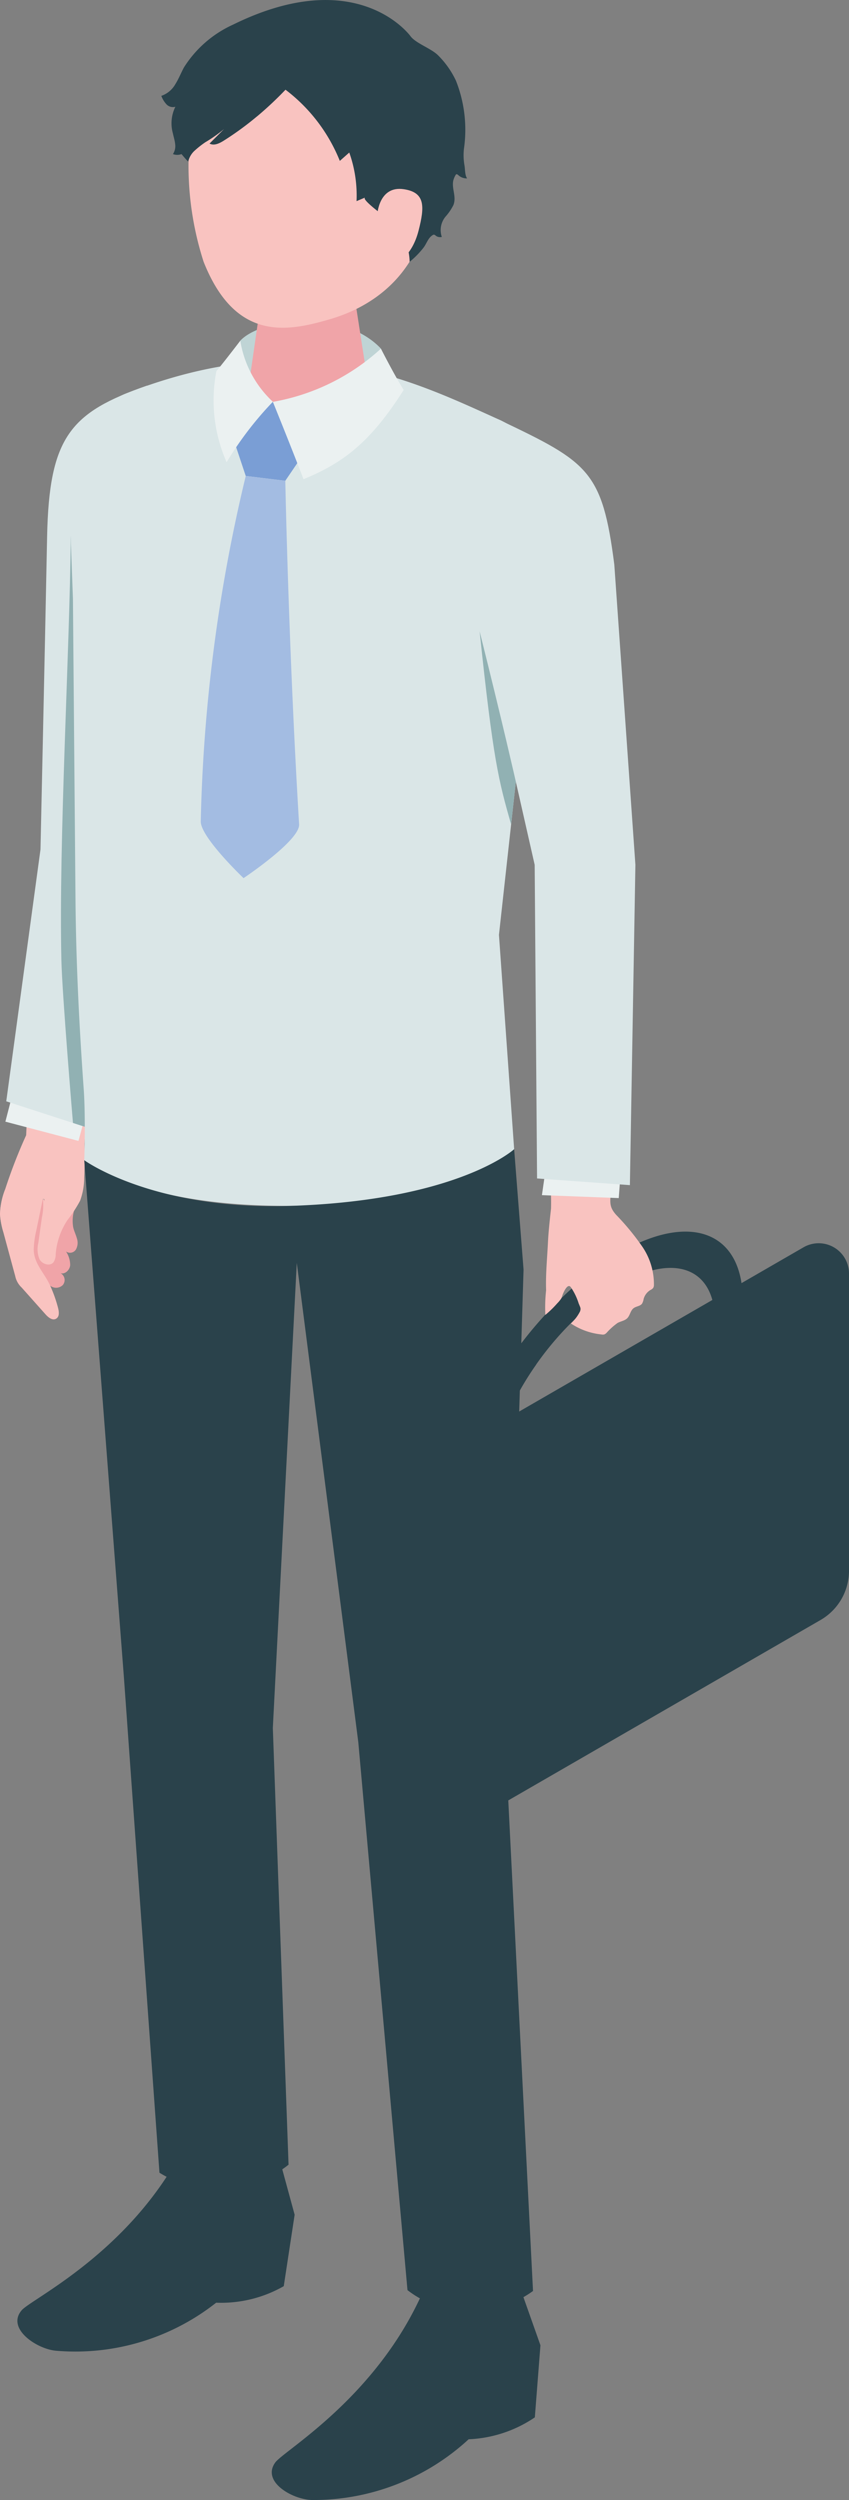 <svg id="グループ_28119" data-name="グループ 28119" xmlns="http://www.w3.org/2000/svg" xmlns:xlink="http://www.w3.org/1999/xlink" width="52.67" height="155" viewBox="0 0 52.67 155">
  <rect x="0" y="0" width="52.67" height="155" fill="#808080" stroke="none"/>
  <defs>
    <clipPath id="clip-path">
      <rect id="長方形_29316" data-name="長方形 29316" width="52.67" height="155" fill="none"/>
    </clipPath>
  </defs>
  <g id="グループ_27578" data-name="グループ 27578" clip-path="url(#clip-path)">
    <path id="パス_70747" data-name="パス 70747" d="M24.742,191.362c4.771-3.476,8.675-2.778,9,1.469l-1.765,1.019c-.46-2.929-3.382-3.318-6.92-.74a19.215,19.215,0,0,0-6.295,8.369l-2.389,1.379a24.647,24.647,0,0,1,8.368-11.5" transform="translate(12.316 -112.785)" fill="#2a424b"/>
    <path id="パス_70748" data-name="パス 70748" d="M118.863,182.658a4.465,4.465,0,0,0-.321,1.555,4.765,4.765,0,0,0,.209,1.11q.366,1.355.734,2.709a1.343,1.343,0,0,0,.4.716l1.481,1.661c.17.191.428.4.65.274s.187-.421.127-.652a8.469,8.469,0,0,0-.5-1.411.594.594,0,0,0,.793-.03.481.481,0,0,0-.141-.736c.287.086.575-.2.6-.5a1.536,1.536,0,0,0-.259-.845.432.432,0,0,0,.618-.128.862.862,0,0,0,.054-.694c-.064-.231-.174-.448-.226-.681a2.361,2.361,0,0,1,.1-1.178Z" transform="translate(-118.541 -108.918)" fill="#f0a4a8"/>
    <path id="パス_70749" data-name="パス 70749" d="M117.952,168.79a3.479,3.479,0,0,1,.035,1.657q-.111.791-.222,1.583a1.619,1.619,0,0,0,.077,1.018c.169.3.644.448.864.179a.89.89,0,0,0,.136-.508,4.465,4.465,0,0,1,.729-2.107,8.131,8.131,0,0,0,.785-1.2,4.127,4.127,0,0,0,.253-1.441c.036-.7.026-1.4.02-2.1a13.662,13.662,0,0,1,.293-2c.216-1.49.348-2.991.553-4.484l-4.205-.137-.26,6.1a31.656,31.656,0,0,0-1.3,3.345,4.463,4.463,0,0,0-.321,1.555,4.806,4.806,0,0,0,.209,1.111q.367,1.354.734,2.708a1.348,1.348,0,0,0,.4.716l1.48,1.661c.17.191.427.4.65.274s.187-.42.128-.652a8.5,8.5,0,0,0-.5-1.411c-.367-.8-1.008-1.352-1.01-2.235a5.683,5.683,0,0,1,.158-1.161l.413-2a.145.145,0,0,1,.086.19" transform="translate(-115.387 -94.968)" fill="#f9c3c0"/>
    <path id="パス_70750" data-name="パス 70750" d="M117.032,164.471l-.813,3.144,4.534,1.193.884-3.255Z" transform="translate(-115.885 -98.073)" fill="#ebf1f1"/>
    <path id="パス_70751" data-name="パス 70751" d="M104.711,87.977s.263-11.929.41-19.379c.123-6.232,1.472-7.722,6.2-9.376,4.092,4.893,1.059,29.428,1.059,29.428l-4.311,16.721-5.482-1.776Z" transform="translate(-102.199 -35.314)" fill="#dae6e7"/>
    <path id="パス_70752" data-name="パス 70752" d="M117.312,101.178l.71,17.916-1.338-.434s-.672-7.966-.719-10.111c-.165-7.482.507-18.862.586-26.313Z" transform="translate(-112.157 -49.038)" fill="#91b1b3"/>
    <path id="パス_70753" data-name="パス 70753" d="M73.91,104.291,72.967,91l2.9-26.3a5.081,5.081,0,0,0-3-5.693c-5.685-2.574-12.341-5.77-23.082-1.553-1.471.578-2.021,2.351-2.529,3.844a15.776,15.776,0,0,0-.837,5.61s.119,3.26.119,3.26q.079,9.324.159,18.648c.034,3.94.23,7.827.51,11.756.123,1.728.035,4.4.035,4.4s3.232,2.881,12.81,2.83c10.433-.055,13.861-3.513,13.861-3.513" transform="translate(-42.013 -33.04)" fill="#dae6e7"/>
    <path id="パス_70754" data-name="パス 70754" d="M62.9,351.61l1.176,3.322-.348,4.47a7.884,7.884,0,0,1-4.106,1.358,14.2,14.2,0,0,1-9.631,3.767c-1.195.026-3.257-1.1-2.366-2.328.55-.754,6.329-4.051,9.212-10.706a28.747,28.747,0,0,1,6.063.117" transform="translate(-30.548 -209.528)" fill="#2a424b"/>
    <path id="パス_70755" data-name="パス 70755" d="M101.458,330.794l.929,3.406-.675,4.429a7.84,7.84,0,0,1-4.194,1.025,14.113,14.113,0,0,1-9.879,2.983c-1.193-.07-3.167-1.363-2.188-2.511.6-.708,6.608-3.532,9.97-9.936a28.776,28.776,0,0,1,6.036.6" transform="translate(-84.108 -196.889)" fill="#2a424b"/>
    <path id="パス_70756" data-name="パス 70756" d="M70.914,50.518c1.3-1.39,6.347-2.029,8.727.491a13.92,13.92,0,0,0,.423,2.031L75.7,54.605l-4.681-.661a25.043,25.043,0,0,1-.109-3.426" transform="translate(-56.008 -29.395)" fill="#bfd4d5"/>
    <path id="パス_70757" data-name="パス 70757" d="M77.368,41.86c1.877,0,2.874,1.056,2.874,1.971l.951,6.13c-.087,1.061-1.891,1.922-4.03,1.922s-3.8-.86-3.715-1.922l.925-6.408c.076-.932,1.117-1.693,2.994-1.693" transform="translate(-58.173 -24.961)" fill="#f0a4a8"/>
    <path id="パス_70758" data-name="パス 70758" d="M72.393,4.831c5.344.04,6.819,4.053,6.819,8.923,0,6.342-4.171,8.293-6.313,8.917-2.61.761-5.855,1.439-7.84-3.559a19.442,19.442,0,0,1-.484-10.141c.571-1.745,2.473-4.181,7.817-4.14" transform="translate(-52.427 -2.881)" fill="#f9c3c0"/>
    <path id="パス_70759" data-name="パス 70759" d="M83.821,63.931l2.471-2.23L88.2,64.933,87.065,66.6l-2.454-.3Z" transform="translate(-69.366 -36.792)" fill="#7a9ed5"/>
    <path id="パス_70760" data-name="パス 70760" d="M87.292,73.1l2.454.3s.2,10.439.856,21.3c.06.994-3.446,3.333-3.446,3.333s-2.681-2.547-2.655-3.525A100.4,100.4,0,0,1,87.292,73.1" transform="translate(-72.046 -43.59)" fill="#a3bce2"/>
    <path id="パス_70761" data-name="パス 70761" d="M64.624,7.226A21.581,21.581,0,0,0,66.4,5.562,10.4,10.4,0,0,1,69.77,9.976l.586-.519a7.94,7.94,0,0,1,.451,3.014l.533-.226c-.288.122,1.51,1.39,1.652,1.511A3.461,3.461,0,0,1,74.1,16.232a5.33,5.33,0,0,0,.85-.862c.21-.263.282-.609.58-.794a.149.149,0,0,1,.075-.028.2.2,0,0,1,.113.062.438.438,0,0,0,.379.079,1.307,1.307,0,0,1,.25-1.28,3.292,3.292,0,0,0,.469-.694c.2-.508-.1-.983-.015-1.487a1.255,1.255,0,0,1,.15-.374.114.114,0,0,1,.033-.043c.045-.029.1.014.139.05a.766.766,0,0,0,.543.2c-.146-.2-.119-.606-.17-.848a3.664,3.664,0,0,1-.028-.975,8.263,8.263,0,0,0-.491-4.228,5.508,5.508,0,0,0-1.118-1.586c-.433-.428-1.39-.744-1.71-1.187,0,0-3.265-4.517-11-.711a7.026,7.026,0,0,0-3.054,2.662c-.182.341-.322.7-.529,1.031a1.6,1.6,0,0,1-.87.725,1.607,1.607,0,0,0,.317.522.551.551,0,0,0,.555.153,2.312,2.312,0,0,0-.153,1.654c.045.216.115.428.138.648a.9.9,0,0,1-.136.633.759.759,0,0,0,.53,0c.137.155.268.326.419.465a1.307,1.307,0,0,1,.362-.646,5.991,5.991,0,0,1,.69-.549A8.933,8.933,0,0,0,62.588,8l-.9.9c.271.154.606-.007.87-.172a18.788,18.788,0,0,0,2.069-1.508" transform="translate(-48.688 0)" fill="#2a424b"/>
    <path id="パス_70762" data-name="パス 70762" d="M65.772,30.6s.092-1.81,1.648-1.573c1.328.2,1.3,1.063.912,2.572s-1.307,2.226-2.241,2.184-.32-3.184-.32-3.184" transform="translate(-42.366 -17.296)" fill="#f9c3c0"/>
    <path id="パス_70763" data-name="パス 70763" d="M74.814,216.086l.987-32.13-.583-7.464s-3.474,3.17-13.861,3.513c-8.544.282-12.81-2.831-12.81-2.831l2.461,32.057,2.205,30.717a6.146,6.146,0,0,0,3.773.909,6.418,6.418,0,0,0,4.236-1.407l-.975-27.075,1.486-28.837,3.816,29.719L68.6,247.228a6.209,6.209,0,0,0,3.852,1.3,6.58,6.58,0,0,0,3.936-1.247Z" transform="translate(-43.321 -105.242)" fill="#2a424b"/>
    <path id="パス_70764" data-name="パス 70764" d="M68.43,56.833s1.017,2.5,1.905,4.8C72.81,60.62,74.5,59.327,76.548,56.1c-.591-.939-1.412-2.56-1.412-2.56a13.312,13.312,0,0,1-6.707,3.3" transform="translate(-51.504 -31.924)" fill="#ebf1f1"/>
    <path id="パス_70765" data-name="パス 70765" d="M92.2,56.108a6.583,6.583,0,0,1-2.02-3.786s-.95,1.246-1.484,1.889a9.512,9.512,0,0,0,.635,5.645A21.134,21.134,0,0,1,92.2,56.108" transform="translate(-75.272 -31.199)" fill="#ebf1f1"/>
    <path id="パス_70766" data-name="パス 70766" d="M32.091,181.892l-.017-.045a3.75,3.75,0,0,0-.49-1.01c-.205-.268-.461.356-.511.484a1.621,1.621,0,0,1-.078.219,1.979,1.979,0,0,1-.247.3,6.542,6.542,0,0,1-.741.721,9.9,9.9,0,0,1,.047-1.53c-.033-.993.067-1.981.115-2.971.035-.7.115-1.4.19-2.088a13.584,13.584,0,0,0-.092-2.016c-.066-1.5-.048-3.011-.1-4.516l4.2.284q-.09,1.561-.18,3.121l-.121,2.1c-.036.634-.112.917.339,1.417a15.385,15.385,0,0,1,1.609,1.954,4.129,4.129,0,0,1,.729,2.384.365.365,0,0,1-.045.186.488.488,0,0,1-.172.13.938.938,0,0,0-.421.554.833.833,0,0,1-.1.293c-.118.16-.362.158-.521.279-.2.149-.22.444-.393.621-.157.159-.4.187-.6.294a4.107,4.107,0,0,0-.684.613.432.432,0,0,1-.14.1.419.419,0,0,1-.193,0,4.154,4.154,0,0,1-1.881-.678,2.6,2.6,0,0,0,.568-.753c.067-.2.006-.248-.067-.449" transform="translate(3.825 -101.037)" fill="#f9c3c0"/>
    <path id="パス_70767" data-name="パス 70767" d="M35.273,175.8l-.45,3.126,4.765.182.227-3Z" transform="translate(-1.203 -104.828)" fill="#ebf1f1"/>
    <path id="パス_70768" data-name="パス 70768" d="M34.977,64.553c5.464,2.6,6.331,3.134,7.074,8.942L43.36,92.108l-.342,19.862-5.759-.414-.148-19.444L34.344,79.906c-3.76-11.757.633-15.353.633-15.353" transform="translate(-3.941 -38.493)" fill="#dae6e7"/>
    <path id="パス_70769" data-name="パス 70769" d="M53.444,106.276s-.849-3.748-2.246-9.319c.842,8.009,1.182,9.274,1.954,11.971Z" transform="translate(-21.443 -57.815)" fill="#91b1b3"/>
    <path id="パス_70770" data-name="パス 70770" d="M1.764,205.3,26.227,191.18a1.881,1.881,0,0,1,2.822,1.629v18.422a3.527,3.527,0,0,1-1.764,3.055L2.822,228.41A1.881,1.881,0,0,1,0,226.78V208.359A3.528,3.528,0,0,1,1.764,205.3" transform="translate(23.621 -113.848)" fill="#2a424b"/>
    <path id="パス_70771" data-name="パス 70771" d="M52.647,208.177a18.277,18.277,0,0,0-2.183,4.093l-2.389,1.379a23.3,23.3,0,0,1,3.37-6.41Z" transform="translate(-19.385 -123.576)" fill="#2a424b"/>
  </g>
</svg>

